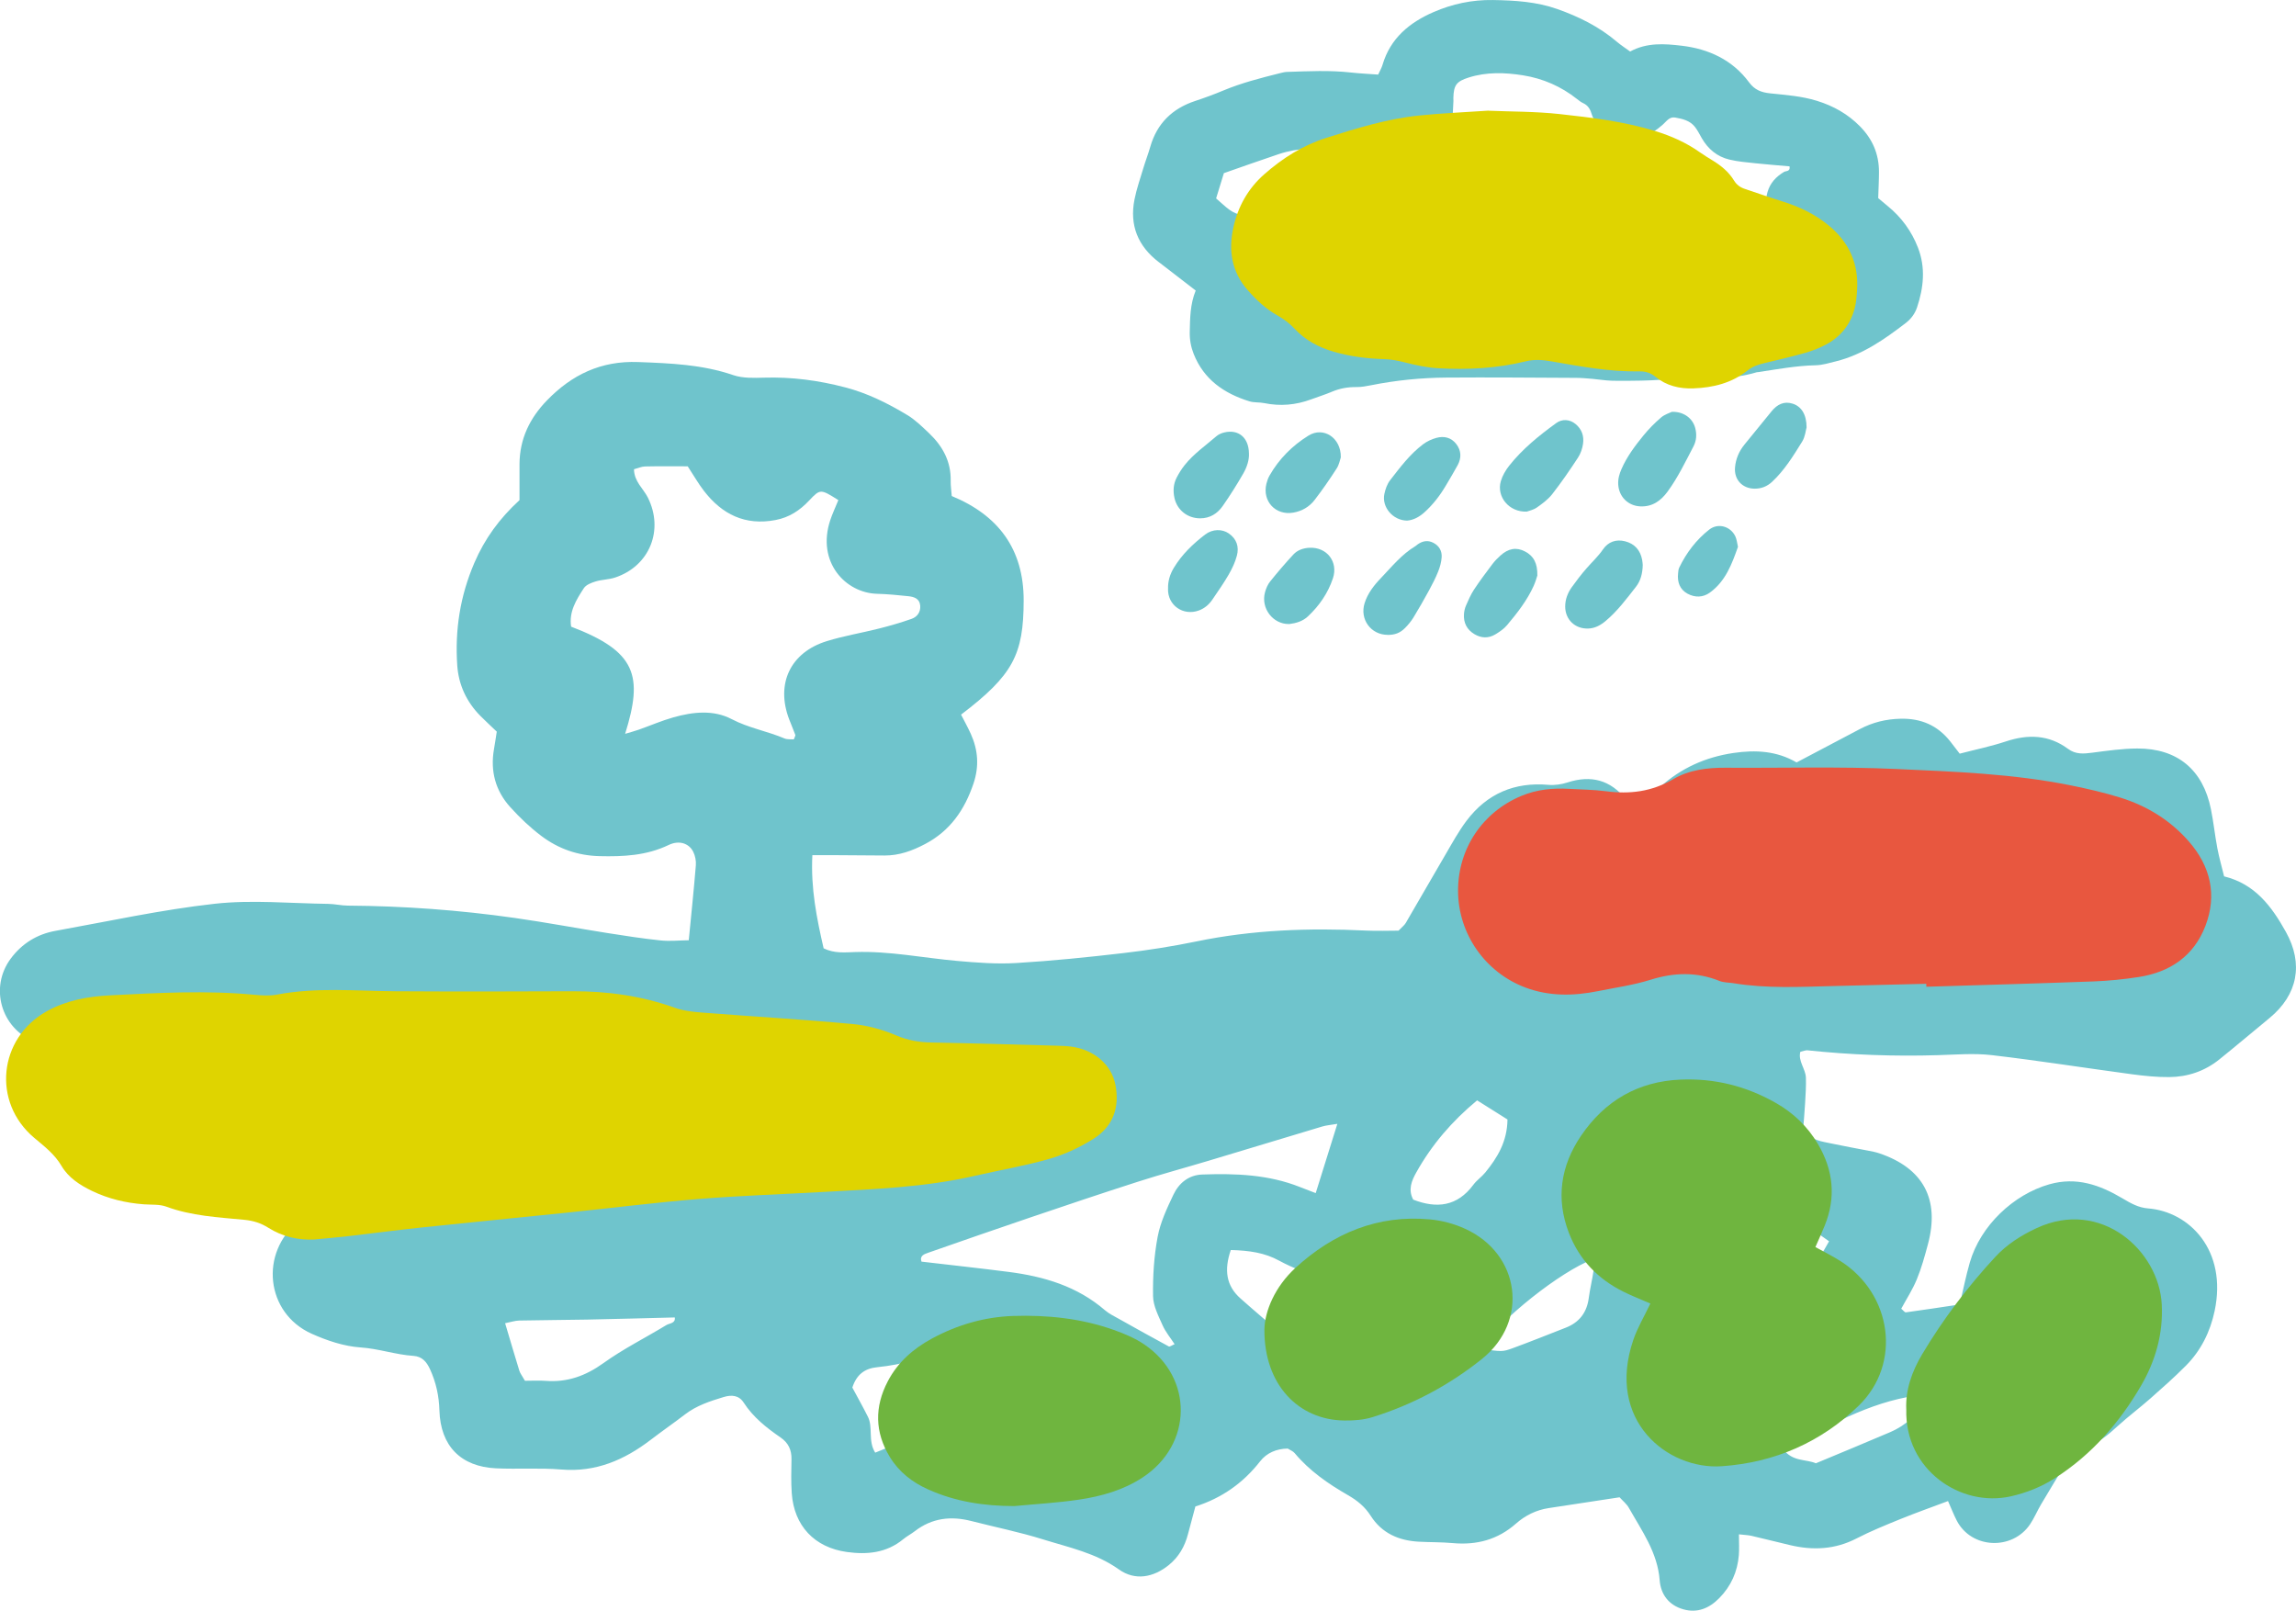 <?xml version="1.0" encoding="UTF-8"?>
<svg xmlns="http://www.w3.org/2000/svg" version="1.1" viewBox="0 0 866.24 607.63">
  <defs>
    <style>
      .cls-1, .cls-2, .cls-3, .cls-4, .cls-5 {
        stroke-width: 0px;
      }

      .cls-1, .cls-3 {
        fill: #6fc4cc;
      }

      .cls-2 {
        fill: #e8573f;
      }

      .cls-2, .cls-3, .cls-4, .cls-5 {
        mix-blend-mode: multiply;
      }

      .cls-4 {
        fill: #6fb53f;
      }

      .cls-5 {
        fill: #dfd400;
      }

      .cls-6 {
        isolation: isolate;
      }
    </style>
  </defs>
  <g class="cls-6">
    <g id="Laag_1" data-name="Laag 1">
      <g>
        <path class="cls-3" d="M259.86,354.7c.96-9.91,1.92-19.08,2.67-28.26.14-1.68-.24-3.61-.99-5.11-1.59-3.18-5.3-4.46-9.24-2.57-8.37,4.02-17.1,4.44-26.15,4.22-8.24-.21-15.49-2.79-21.88-7.59-4.25-3.19-8.17-6.94-11.75-10.89-5.59-6.17-7.6-13.6-6.15-21.88.37-2.09.67-4.19,1.05-6.61-2.11-2.02-4.18-3.92-6.16-5.91-5.24-5.29-8.25-11.74-8.75-19.09-.91-13.35,1.08-26.16,6.45-38.66,3.92-9.12,9.45-16.71,17.04-23.68,0-4.44-.03-9.06,0-13.67.07-9.44,3.87-17.27,10.36-23.96,9.41-9.7,20.38-14.98,34.37-14.46,12.2.46,24.2.92,35.91,4.93,3.58,1.22,7.75,1.07,11.63.96,10.44-.31,20.58,1.03,30.7,3.69,8.45,2.22,16.04,6.02,23.37,10.44,3.02,1.82,5.62,4.4,8.2,6.85,5.12,4.87,8.3,10.67,8.14,17.99-.04,1.76.24,3.54.4,5.69,17.54,7.24,27.17,19.96,27.13,39.45-.04,20.43-4.04,28.1-23.62,43.02,1.19,2.34,2.54,4.74,3.67,7.24,2.76,6.1,3.21,12.26,1.02,18.75-3.33,9.88-8.78,17.83-18.24,22.81-4.84,2.55-9.77,4.36-15.27,4.34-6.79-.03-13.58-.1-20.37-.14-2.09-.01-4.17,0-6.91,0-.65,12.53,1.65,23.84,4.25,35.16,4.12,2,8.12,1.52,11.95,1.4,12.93-.41,25.56,2.2,38.33,3.34,7.45.66,15.01,1.25,22.45.8,13.52-.81,27.01-2.19,40.47-3.76,9.21-1.07,18.41-2.52,27.48-4.39,21.16-4.38,42.49-5.13,63.97-4.09,4.23.2,8.49.03,12.25.03,1.28-1.34,2.2-2,2.72-2.89,5.05-8.62,9.99-17.3,15.05-25.92,2.52-4.3,4.92-8.72,7.91-12.68,7.71-10.19,18.06-14.64,30.87-13.52,2.38.21,4.95-.17,7.23-.91,8.84-2.86,16.15-.95,21.98,6.37.64.81,1.53,1.43,2.67,2.48,4.22-1.07,7.12-4.28,10.21-7.08,7.93-7.17,17.15-11.32,27.74-12.88,8.38-1.23,16.36-.78,23.79,3.57,8.14-4.29,16-8.42,23.84-12.57,4.82-2.55,9.9-3.8,15.41-3.92,7.73-.17,13.94,2.5,18.72,8.54,1.09,1.38,2.15,2.79,3.58,4.64,5.87-1.53,11.76-2.74,17.43-4.62,8.35-2.77,16.21-2.55,23.43,2.8,2.93,2.17,5.89,1.87,9.15,1.45,5.64-.73,11.32-1.56,16.99-1.58,15.13-.06,24.79,8.02,27.78,22.88.99,4.89,1.5,9.88,2.43,14.79.66,3.47,1.64,6.87,2.54,10.57,11.71,2.86,17.99,11.4,23.31,20.95,6.71,12.04,4.49,23.71-6.17,32.49-6.33,5.22-12.6,10.52-18.99,15.66-5.48,4.4-11.9,6.56-18.86,6.62-4.62.04-9.28-.43-13.87-1.04-17.68-2.37-35.32-5.16-53.04-7.24-6.69-.78-13.57-.19-20.36.01-16.46.5-32.86-.1-49.23-1.83-.66-.07-1.36.27-2.66.55-.96,3.49,1.98,6.44,2.09,9.77.11,3.19-.12,6.4-.3,9.6-.2,3.53-.53,7.05-.77,10.18,3.09,3.96,7.13,4.29,10.9,5.1,4.53.97,9.11,1.77,13.66,2.66,1.4.28,2.82.53,4.17.99,16.61,5.6,22.93,17.34,18.38,34.31-1.2,4.48-2.44,8.99-4.2,13.26-1.59,3.86-3.91,7.43-5.87,11.06.74.61,1.3,1.44,1.74,1.38,6.69-.91,13.36-1.94,20.32-2.98,1.3-5.48,2.33-10.71,3.8-15.8,4.02-13.94,16.49-25.69,30.01-29.53,10.24-2.91,19.06.25,27.52,5.26,3.13,1.85,6.01,3.55,9.76,3.84,15.62,1.23,29.93,15.84,25.08,38.71-1.66,7.82-5.15,14.9-10.84,20.62-4.27,4.3-8.82,8.33-13.37,12.35-4.02,3.54-8.32,6.76-12.28,10.36-3.74,3.39-7.44,6.69-12.5,7.95-2.94.73-5.02,2.66-6.56,5.19-3.33,5.48-6.67,10.95-9.93,16.47-1.45,2.45-2.55,5.13-4.13,7.49-6.72,9.99-22.17,9.28-27.66-1.35-1.13-2.18-2.02-4.49-3.31-7.39-6.09,2.29-12.04,4.39-17.88,6.76-5.62,2.28-11.27,4.58-16.65,7.35-8.08,4.17-16.38,4.56-24.99,2.53-4.87-1.14-9.71-2.39-14.58-3.51-1.29-.3-2.64-.33-4.79-.58,0,3.01.16,5.44-.03,7.84-.51,6.27-2.94,11.71-7.39,16.23-3.8,3.86-8.3,5.73-13.6,4.21-5.37-1.53-8.47-5.56-8.88-10.96-.8-10.48-6.74-18.64-11.62-27.3-.83-1.48-2.28-2.62-3.51-3.99-9.09,1.39-17.88,2.74-26.66,4.06-4.74.71-8.89,2.75-12.43,5.87-6.87,6.07-14.83,8.17-23.83,7.35-4.27-.39-8.57-.3-12.86-.53-7.55-.41-13.93-3.2-18.11-9.76-2.19-3.44-5.08-5.78-8.59-7.8-7.45-4.28-14.51-9.15-20.1-15.85-.65-.78-1.76-1.17-2.62-1.72-4.27.06-7.95,1.65-10.43,4.83-6.35,8.12-14.34,13.81-24.41,17.02-.96,3.59-1.91,7-2.79,10.42-1.2,4.63-3.45,8.59-7.2,11.64-5.84,4.75-12.78,6.02-18.84,1.7-8.74-6.23-18.9-8.31-28.71-11.37-8.85-2.76-17.98-4.6-26.97-6.9-7.71-1.98-14.87-1.16-21.32,3.81-1.41,1.09-3.03,1.92-4.4,3.05-6.3,5.19-13.62,5.88-21.29,4.81-12.19-1.7-19.9-9.88-20.76-22.16-.3-4.27-.17-8.58-.1-12.86.06-3.5-1.19-6.16-4.12-8.18-5.32-3.65-10.33-7.62-13.92-13.16-1.8-2.78-4.54-3.01-7.6-2.08-5.15,1.56-10.21,3.21-14.56,6.56-4.25,3.26-8.66,6.31-12.92,9.57-9.95,7.61-20.73,12.28-33.7,11.2-8.17-.68-16.44-.07-24.65-.45-13.25-.62-20.95-8.4-21.36-21.82-.16-5.5-1.27-10.57-3.52-15.51-1.27-2.78-2.97-4.87-6.26-5.09-6.75-.45-13.16-2.73-20.01-3.19-6.25-.43-12.65-2.58-18.44-5.18-17.34-7.79-19.74-30.57-4.82-42.48,6.69-5.34,14.71-7.19,22.79-8.68,20.43-3.77,41.03-5.57,61.83-5.08,11.08.26,22.17.02,33.24.29,10.43.26,20.61-1.74,30.87-2.98,1.72-.21,3.38-.93,5.54-1.56-.62-12.18-.14-24.25-4.12-36.21-4-.74-7.8-1.82-11.67-2.1-21.04-1.55-41.81-4.8-62.55-8.69-13.27-2.49-26.78-4.09-40.39-4.41-8.91-.21-17.83-1.03-26.71-1.87-17.86-1.68-35.6-1.65-53.43.94-14.12,2.05-28.43,2.76-42.64,4.24-4.4.46-8.57,0-12.61-1.63-12.52-5.07-16.89-20.4-8.86-31.25,4.22-5.7,9.95-9.25,16.9-10.5,20-3.6,39.93-7.98,60.09-10.22,14.09-1.56,28.52-.14,42.8.04,2.49.03,4.97.65,7.45.66,21.09.14,42.08,1.68,62.95,4.65,11.66,1.66,23.24,3.84,34.87,5.68,6.7,1.06,13.41,2.1,20.15,2.8,3.44.36,6.95-.02,10.58-.07ZM316.29,188.66c-6.68-4.19-6.81-4.31-11.01.16-3.54,3.76-7.5,6.37-12.67,7.36-11.49,2.2-20.22-2.14-27.06-11.04-2.13-2.77-3.87-5.84-6.09-9.22-5.47,0-10.79-.07-16.11.05-1.31.03-2.6.64-4.16,1.06.08,4.67,3.51,7.25,5.21,10.63,6.18,12.28.69,25.93-12.38,30.23-2.34.77-4.93.74-7.29,1.46-1.62.49-3.62,1.26-4.46,2.55-2.88,4.39-5.68,8.96-4.79,14.51,24.62,9.38,27.22,18.49,20.37,40.43,2.04-.62,3.63-1.03,5.18-1.58,4.36-1.54,8.63-3.4,13.07-4.65,7.34-2.06,15.07-2.92,21.94.68,6.4,3.35,13.4,4.52,19.91,7.28,1.1.47,2.49.27,3.54.36.38-1.05.67-1.42.58-1.66-.74-1.98-1.56-3.92-2.32-5.88-5.14-13.41.42-25.28,14.21-29.53,6.45-1.99,13.16-3.09,19.71-4.75,4.12-1.04,8.23-2.23,12.24-3.64,2.13-.75,3.46-2.55,3.27-4.98-.22-2.72-2.36-3.35-4.53-3.58-3.9-.41-7.81-.8-11.73-.9-11.95-.31-22.91-12-17.68-27.78.78-2.35,1.85-4.61,3.05-7.56ZM796.8,322.34c-5.96,2.74-10.66,5.37-15.67,7.08-9.09,3.1-17.59,2.04-24.75-5.07-1.45-1.44-3.1-2.68-4.74-4.09-3.29,1.68-6.15,3.11-8.98,4.58-4.84,2.51-9.97,3.7-15.43,3.89-8.52.29-15.31-2.68-20.22-9.78-1.13-1.63-2.56-3.05-4.15-4.92-5.64,4.22-10.74,8.11-15.93,11.88-10.46,7.59-20.78,6.52-29.56-2.96-1.18-1.27-2.36-2.53-3.75-4.01-2.13,1.27-4.07,2.17-5.71,3.46-5.9,4.63-11.59,9.54-17.59,14.03-3.98,2.99-8.14,5.89-12.59,8.07-12.14,5.95-23.4,2.61-30.64-8.68-.96-1.5-1.6-3.21-2.6-4.68-2.12-3.11-6.6-3.69-9.3-1.18-1.29,1.2-2.43,2.62-3.43,4.09-3.8,5.61-7.57,11.25-11.24,16.95-.89,1.39-1.33,3.06-2.14,4.99,4.63,1.57,8.63,3.04,12.71,4.25,1.66.49,3.53.74,5.23.51,4.94-.69,9.87-1.53,14.75-2.58,14.3-3.06,28.54-6.42,42.87-9.34,16.93-3.46,34.12-3.65,51.25-2.35,18.52,1.41,37.03,2.57,55.61,2.1,3.93-.1,7.87-.17,11.79.05,4.26.24,8.54.58,12.74,1.33,11.23,2.02,22.4,4.36,33.62,6.4,1.85.34,3.85-.14,6.01-.25-2.76-11.41-5.33-22.07-8.16-33.79ZM496.4,450.09c2.84-9.09,5.34-17.08,8.16-26.12-2.47.43-4.14.54-5.71,1.01-14.32,4.28-28.61,8.64-42.93,12.93-8.87,2.66-17.81,5.07-26.62,7.9-13.57,4.35-27.08,8.9-40.58,13.48-12.82,4.34-25.6,8.8-38.38,13.26-1.6.56-3.45,1.13-2.68,3.4,11.06,1.3,22.02,2.48,32.95,3.89,13.28,1.71,25.81,5.42,36.24,14.42,1.6,1.38,3.59,2.32,5.45,3.37,6.2,3.48,12.41,6.94,18.67,10.32.35.19,1.13-.42,2.19-.85-1.57-2.42-3.42-4.61-4.53-7.13-1.56-3.54-3.55-7.31-3.6-11-.12-7.45.35-15.02,1.72-22.33,1.03-5.51,3.53-10.83,5.97-15.96,2.07-4.36,5.75-7.41,10.87-7.59,12.52-.45,24.96-.01,36.84,4.71,1.61.64,3.24,1.25,5.99,2.31ZM420.66,537.9c-2.47-1.68-4.91-3.79-7.72-5.14-7.42-3.58-14.23-7.97-20.74-13.03-2.94-2.28-6.93-3.59-10.65-4.42-5.89-1.32-12.03-1.49-17.91-2.83-6.5-1.48-12.67-.75-18.97.81-4.47,1.1-9.02,2.04-13.6,2.48-4.88.47-7.89,2.79-9.5,7.69,1.89,3.53,3.97,7.23,5.88,11.02,2.02,4.02-.07,9.06,2.75,13.54,2.48-1.03,4.44-1.75,6.32-2.64,10.64-5.05,21.6-6.31,33.27-4.08,13.27,2.54,26.59,4.77,39.56,8.7,2.91.88,6.02,1.09,9.29,1.64.8-3.12,1.57-5.48,1.97-7.89.28-1.7.05-3.49.05-5.84ZM464.35,471.58c-2.57,7.55-1.75,13.48,3.68,18.28,5.6,4.95,11.23,9.87,17.15,14.41,1.82,1.4,4.76,2.38,6.96,2.04,7.02-1.07,13.96-2.72,20.86-4.44,2.55-.63,3.39-3.86,1.89-6.18-.95-1.48-2-3.06-3.38-4.08-4-2.95-8-6-12.35-8.35-5.32-2.87-11.18-4.72-16.47-7.63-5.54-3.05-11.33-3.87-18.35-4.06ZM381.66,410.23c-.15-.58-.3-1.16-.45-1.74-1.4-.13-2.8-.38-4.2-.36-14.96.16-29.87-.31-44.78-1.89-7.28-.77-14.84-.9-22.48,1.33-.6,8.29-1.34,16.22.55,24.73,22.92-4.78,43.86-13.93,65.8-19.64,1.93-.5,3.7-1.61,5.55-2.43ZM604.57,442.06q16.4-2.38,26.51,4.71c7.42-3.17,12.28-9.14,16.41-15.88,2.05-3.34,3.86-6.77,2.62-11.34-5.06-2.5-10.29-4.52-16-5.21-6.72-.81-12.67.31-17.12,6.08-1.73,2.24-3.67,4.46-5.94,6.1-5.14,3.71-7.05,8.63-6.49,15.54ZM675.13,457.69c-10.27,3.68-18.28,10.02-25.15,17.82-2.52,2.87-4.48,6.31-4.04,10.68,5.32,3.91,11.08,6.44,17.47,7.46,5.25.84,9.92-.27,13.3-4.7,2.36-3.09,4.69-6.22,6.8-9.49,2.25-3.49,4.23-7.17,6.57-11.18-5.4-3.82-10.23-7.24-14.96-10.58ZM198.05,520.9c2.86,0,5.35-.16,7.81.03,8.18.63,15.1-1.87,21.83-6.71,7.47-5.37,15.82-9.52,23.71-14.33,1.18-.72,3.51-.61,3.19-2.88-11.11.28-22.1.59-33.08.81-8.54.17-17.09.17-25.64.36-1.6.04-3.19.59-5.3,1.01,1.93,6.47,3.61,12.23,5.38,17.95.3.98,1.01,1.83,2.1,3.76ZM568.75,422.33c-4.13-2.6-7.67-4.83-11.46-7.22-9.57,7.93-17.15,16.82-22.95,27.19-1.72,3.08-3.2,6.46-1.15,10.27,8.84,3.43,16.61,2.6,22.7-5.64,1.26-1.7,3.13-2.95,4.48-4.6,4.57-5.61,8.27-11.62,8.38-20.01ZM801.41,484.45c-2.05-2.06-4.17-4.43-6.54-6.52-7.82-6.9-19.93-4.6-22.97,7.8-1.66,6.75-1.67,13.44.35,20.02.52,1.72,2.36,3.03,3.84,4.83,7.82-5.62,14.78-11.1,21.1-17.34,1.49-1.47,2.66-3.31,3.72-5.14.48-.84.32-2.06.52-3.65ZM558.53,508.82c8.13,1.1,8.19,1.25,12.29-.25,6.69-2.45,13.3-5.12,19.94-7.71,5.12-2,7.94-5.73,8.66-11.21.46-3.52,1.34-6.99,1.83-10.51.17-1.25-.26-2.58-.43-4.01-12.15,4.64-34.61,22.41-42.29,33.68ZM727.94,526.8c-2.7-.2-3.76-.46-4.77-.33-18.36,2.54-33.9,11.94-50.41,20.23,3.52,4.82,8.67,3.71,12.33,5.33,9.65-4.03,18.86-7.81,28-11.73,6.01-2.57,10.58-6.79,14.84-13.51ZM625.15,513.8c-3.11,4.76-8,7.74-10.15,13.74,4.51,1.36,8.46,2.56,12.51,3.78,3.66-3.53,6.28-7.06,6.71-12.48-2.77-1.54-5.48-3.05-9.07-5.05Z"></path>
        <path class="cls-5" d="M118.63,467.6c-6.29.31-12.12-1.1-17.42-4.44-2.79-1.76-5.69-2.66-9-2.98-9.92-.96-19.92-1.44-29.46-4.97-2.58-.95-5.64-.67-8.48-.88-6.83-.51-13.4-2.08-19.58-5.06-4.57-2.2-8.89-5.01-11.46-9.39-2.63-4.48-6.48-7.4-10.31-10.62-16-13.44-13.53-37.6,4.76-47.78,7.33-4.08,15.39-5.55,23.67-5.98,18.18-.94,36.36-1.95,54.55-.23,2.83.27,5.8.47,8.56-.05,14.91-2.85,29.91-1.36,44.89-1.27,22.15.13,44.3.11,66.45,0,13.34-.07,26.29,1.74,38.9,6.26,3.27,1.17,6.91,1.53,10.42,1.8,18.86,1.47,37.76,2.57,56.59,4.31,5.58.52,11.28,2.08,16.43,4.3,4.45,1.91,8.76,2.59,13.46,2.67,15.71.29,31.42.77,47.13,1.2,1.78.05,3.58.11,5.35.34,8.59,1.11,15.21,6.69,16.73,14.33,1.71,8.57-.88,15.83-8.26,20.46-5.08,3.19-10.72,5.84-16.47,7.51-9.23,2.67-18.77,4.26-28.15,6.42-18.9,4.37-38.18,5.05-57.43,6.12-15.69.88-31.41,1.39-47.07,2.66-16.36,1.33-32.66,3.4-49,5.09-18.46,1.91-36.94,3.7-55.4,5.65-9.22.97-18.42,2.21-27.63,3.27-4.25.49-8.52.84-12.77,1.25Z"></path>
        <path class="cls-2" d="M726.75,371.14c-11.77.28-23.55.55-35.32.85-12.49.32-24.98.97-37.41-1.07-1.76-.29-3.66-.2-5.27-.85-8.64-3.48-17.15-3.23-26-.46-6.43,2.01-13.19,2.95-19.83,4.29-9.25,1.86-18.45,2.02-27.43-1.36-15.16-5.7-25.3-20.25-25.39-36.31-.09-16.01,9.2-29.91,24.02-36.03,5.74-2.37,11.71-2.95,17.83-2.6,4.63.27,9.29.29,13.88.89,9.06,1.2,17.39.19,25.56-4.61,5.82-3.42,12.76-4.3,19.67-4.25,21.42.15,42.88-.5,64.26.47,22.07,1,44.24,1.8,66.01,6.2,6.28,1.27,12.56,2.71,18.67,4.61,10.06,3.14,18.87,8.56,25.83,16.55,8.16,9.36,10.72,20.19,6.21,31.9-4.36,11.3-13.31,17.38-25.09,19.21-5.63.88-11.35,1.45-17.05,1.67-21.04.78-42.08,1.36-63.13,2.01-.01-.37-.02-.74-.03-1.12Z"></path>
        <path class="cls-4" d="M622.65,491.76c-3.62-1.58-6.92-2.86-10.08-4.42-9.66-4.78-16.74-12.1-20.64-22.19-5.02-12.99-3.11-25.38,4.57-36.68,8.95-13.17,21.44-20.52,37.63-21.19,12.83-.53,24.72,2.47,35.85,8.8,6.67,3.79,12.01,8.93,15.9,15.51,5.8,9.82,6.89,20.1,2.55,30.78-1.05,2.6-2.23,5.15-3.51,8.09,3.42,1.9,6.58,3.45,9.54,5.34,19.32,12.35,23.15,38.59,6.81,54.49-14.12,13.74-31.68,21.48-51.71,22.85-20.41,1.4-43.77-17.21-33.32-47.71,1.58-4.6,4.13-8.86,6.42-13.67Z"></path>
        <path class="cls-4" d="M719.2,531.63c-.33-7.24,2.12-14.23,6.02-20.77,7.88-13.2,17.11-25.39,27.55-36.67,4.42-4.78,9.8-8.18,15.68-10.91,24.13-11.2,46.07,8.39,47.14,28.81.58,11.07-2.39,21.36-7.8,30.65-8.14,13.97-18.64,26.05-32.46,34.88-5.14,3.29-10.66,5.51-16.67,6.87-18.89,4.28-40.12-9.97-39.45-32.86Z"></path>
        <path class="cls-4" d="M382.58,568.17c-11.27-.02-22.09-1.64-32.41-6.28-6.02-2.71-11.01-6.58-14.46-12.25-5.68-9.34-5.81-18.88-.78-28.51,3.76-7.21,9.61-12.33,16.66-16.15,9.56-5.18,19.84-8.17,30.66-8.53,12.89-.42,25.68.91,37.94,5.26,4,1.42,8.05,3.12,11.53,5.49,18.64,12.65,18.26,37.77-.61,50.17-7.31,4.8-15.58,7.12-24.07,8.38-8.09,1.2-16.3,1.65-24.45,2.43Z"></path>
        <path class="cls-4" d="M477.04,501.51c.15-6.97,4.01-16.13,11.67-23.16,14.28-13.1,31.08-20.16,50.78-18.33,4.53.42,9.21,1.67,13.35,3.57,20.71,9.51,24.1,34.78,6.32,49.04-12.31,9.88-26.21,17.3-41.37,22-3.33,1.03-7.03,1.3-10.55,1.26-17.36-.18-30.36-13.54-30.2-34.39Z"></path>
      </g>
      <path class="cls-1" d="M451.13,109.61c-4.86-3.75-9.16-7.06-13.45-10.37-.15-.11-.3-.22-.45-.33-7.91-6.02-11.15-13.93-9.2-23.69.8-4.01,2.17-7.92,3.35-11.85.81-2.69,1.83-5.31,2.6-8,2.54-8.81,8.28-14.41,16.91-17.27,3.55-1.17,7.07-2.46,10.51-3.9,6.93-2.9,14.17-4.76,21.43-6.57.9-.23,1.83-.47,2.75-.5,8.05-.26,16.09-.68,24.14.23,3.33.37,6.68.52,10.24.78.63-1.39,1.3-2.5,1.65-3.7,2.94-10.01,10.2-15.96,19.26-19.89,7.06-3.06,14.46-4.66,22.35-4.54,8.31.13,16.46.63,24.31,3.4,8.15,2.88,15.84,6.68,22.49,12.35,1.54,1.31,3.27,2.41,5,3.68,6.32-3.46,13.03-2.95,19.44-2.19,10.12,1.19,19.12,5.29,25.41,13.79,2.09,2.83,4.53,3.82,7.99,4.18,5.92.62,11.9,1.03,17.68,2.83,6.21,1.93,11.6,4.95,16.21,9.63,4.75,4.82,7.14,10.45,7.15,17.13,0,3.17-.18,6.34-.29,9.93,1.04.87,2.29,1.95,3.57,2.99,5.2,4.23,9.02,9.47,11.44,15.71,2.92,7.54,2.13,15.06-.35,22.51-.78,2.34-2.24,4.34-4.21,5.86-8.05,6.18-16.31,11.99-26.37,14.5-2.53.63-5.11,1.43-7.69,1.49-7.33.16-14.48,1.5-21.68,2.58-.18.03-.38,0-.56.06-9.5,2.87-19.26,2.21-28.98,2.28-2.41.02-4.83.41-7.24.56-2.43.15-4.86.27-7.29.31-3.75.06-7.5.14-11.24.03-2.41-.07-4.82-.49-7.23-.7-2.05-.17-4.1-.36-6.15-.37-16.3-.08-32.59-.23-48.89-.11-9.54.07-19.03,1.01-28.4,2.88-1.82.36-3.7.72-5.54.7-3.24-.04-6.3.49-9.29,1.76-2.58,1.09-5.27,1.93-7.9,2.9-5.76,2.13-11.62,2.63-17.66,1.39-1.82-.37-3.81-.13-5.56-.67-9.53-2.95-17.2-8.21-21.03-17.87-1.04-2.62-1.55-5.37-1.49-8.24.12-5.24.13-10.48,2.24-15.67ZM458.8,74.83c1.59,1.4,2.69,2.41,3.84,3.37,3.2,2.66,6.29,3.86,10.68,1.8,5.73-2.69,11.46-1.24,16.2,2.87,4.91,4.25,6.65,9.78,5.48,16.2-.7,3.83-2.71,6.95-5.22,9.78-1.74,1.96-3.67,3.75-5.39,5.73-.71.82-1.14,1.9-1.59,2.9-.26.57.67,1.52,1.33,1.42.54-.09,1.09-.2,1.61-.37,7.12-2.35,14.3-4.46,21.91-4.36.74,0,1.48-.26,2.22-.32,8-.6,15.83-2.97,23.95-2.43.73.05,1.48-.15,2.23-.23,2.96-.33,5.92-.93,8.89-.95,18.73-.16,37.46-.21,56.19-.23,2.42,0,4.83.53,7.26.62,4.1.16,8.27.67,12.3.15,8.01-1.02,16.04-1.04,24.08-1.28,2.6-.08,5.23-.16,7.8-.52,3.14-.44,6.21-1.52,9.35-1.72,5.75-.37,11.44-1.78,17.31-.75,5.3.94,10.41-.62,15.38-2.32,1.69-.58,3.54-1.26,4.47-3.31-.66-2.25-2.22-3.77-4.34-4.72-3.23-1.47-6.48-2.92-9.78-4.22-3.47-1.37-7.1-2.39-10.52-3.86-6.45-2.78-9.47-9.17-7.59-15.63.99-3.42,3.21-5.8,6.25-7.61.71-.42,2.45-.07,2.05-2.09-4.25-.38-8.52-.69-12.77-1.15-3.34-.36-6.72-.62-9.97-1.41-4.56-1.1-7.99-3.95-10.35-8.04-.84-1.45-1.58-3-2.61-4.3-1.86-2.36-4.66-3.03-7.45-3.51-2.2-.38-3.29,1.47-4.66,2.67-2.27,1.98-4.67,3.73-7.53,4.79-8.23,3.05-15.52-.85-18.6-7.05-.33-.67-.61-1.37-.83-2.08-.52-1.69-1.43-3-3.1-3.77-.84-.38-1.59-.99-2.32-1.56-6-4.74-12.83-7.72-20.32-8.92-6.86-1.09-13.79-1.32-20.55.83-4.62,1.46-5.64,2.88-5.77,7.7-.01.37.05.75.03,1.12-.27,4.47-.35,8.97-.88,13.42-.72,6.1-5.64,11.34-11.4,12.44-4.59.88-9.05.47-12.77-2.64-3.68-3.08-7.93-3.96-12.53-4.02-1.87-.02-3.77-.03-5.6-.35-7.68-1.34-15.28-1.26-22.72,1.22-6.9,2.3-13.75,4.76-20.71,7.18-1,3.26-1.92,6.27-2.93,9.53Z"></path>
      <path class="cls-1" d="M630.73,155.37c4.45-.17,7.84,2.41,8.82,5.99.66,2.42.54,4.82-.65,7.08-3.03,5.78-5.85,11.68-9.72,16.98-2.56,3.5-5.76,5.82-10.33,5.61-4.59-.21-8.02-3.6-8.32-8.2-.14-2.11.42-4.04,1.26-5.95,2.05-4.67,5.08-8.7,8.26-12.6,1.99-2.44,4.24-4.72,6.63-6.77,1.35-1.16,3.21-1.71,4.05-2.13Z"></path>
      <path class="cls-1" d="M575.98,193.01c-6.72.23-11.43-5.69-9.75-11.46.61-2.09,1.79-4.13,3.15-5.85,5.02-6.35,11.28-11.39,17.78-16.11,2.25-1.63,5.1-1.41,7.25.35,2.39,1.95,3.27,4.59,2.84,7.5-.26,1.79-.9,3.68-1.89,5.19-3.07,4.68-6.24,9.31-9.68,13.72-1.57,2.02-3.75,3.64-5.87,5.12-1.32.92-3.06,1.25-3.83,1.55Z"></path>
      <path class="cls-1" d="M471.21,171c.14,2.48-.75,5.19-2.13,7.61-2.41,4.2-5,8.32-7.78,12.29-1.99,2.85-4.8,4.64-8.51,4.64-4.73,0-8.68-3.08-9.69-7.7-.58-2.64-.41-5.24.83-7.65.85-1.65,1.85-3.25,3-4.7,3.4-4.28,7.9-7.38,11.99-10.92.81-.7,1.93-1.18,2.99-1.43,5.29-1.27,9.21,1.9,9.29,7.85Z"></path>
      <path class="cls-1" d="M619.78,213.15c-.08,3.19-.8,5.96-2.55,8.2-3.56,4.56-7.03,9.23-11.52,12.97-1.9,1.58-3.99,2.73-6.57,2.8-4.91.13-8.6-3.36-8.62-8.29,0-2.72.94-5.16,2.49-7.32,1.74-2.43,3.56-4.82,5.53-7.07,2.08-2.39,4.41-4.51,6.23-7.18,1.94-2.83,4.93-3.95,8.38-3.05,3.61.94,5.72,3.36,6.41,7.02.14.73.17,1.48.22,1.92Z"></path>
      <path class="cls-1" d="M523.59,239.5c-6.37.02-10.66-5.86-8.75-11.95,1.15-3.68,3.53-6.74,6.05-9.36,4.11-4.29,7.9-9.04,13.13-12.17.32-.19.58-.48.89-.69,1.83-1.26,3.78-1.62,5.82-.58,2.23,1.13,3.35,3.1,3.18,5.5-.12,1.83-.64,3.69-1.33,5.4-.97,2.42-2.18,4.77-3.43,7.07-1.88,3.44-3.82,6.86-5.86,10.2-.87,1.42-1.97,2.75-3.14,3.94-1.93,1.96-3.87,2.65-6.57,2.66Z"></path>
      <path class="cls-1" d="M580.03,217.08c-.29.84-.72,2.46-1.41,3.97-2.5,5.5-6.19,10.23-10.05,14.8-1.17,1.39-2.79,2.49-4.37,3.45-2.61,1.58-5.35,1.49-7.97-.09-2.82-1.7-4.12-4.28-3.9-7.54.07-1.1.33-2.24.77-3.24.9-2.05,1.79-4.14,3.01-5.99,2.16-3.27,4.52-6.42,6.88-9.55.89-1.19,1.95-2.28,3.06-3.28,3.04-2.75,6.02-3.25,9.25-1.6,3.36,1.71,4.79,4.55,4.71,9.07Z"></path>
      <path class="cls-1" d="M505.87,172.52c-.28.79-.6,2.71-1.57,4.21-2.62,4.08-5.38,8.07-8.34,11.91-1.98,2.57-4.76,4.19-8.02,4.75-6.68,1.16-11.76-4.29-10.15-10.89.26-1.07.65-2.16,1.19-3.11,3.6-6.28,8.54-11.25,14.7-15.07,5.64-3.49,12.31.84,12.18,8.19Z"></path>
      <path class="cls-1" d="M530.84,196.4c-5.4-.08-9.59-5.16-8.54-10.06.38-1.79,1.04-3.72,2.14-5.14,3.78-4.87,7.5-9.86,12.48-13.61,1.44-1.09,3.22-1.9,4.96-2.39,2.91-.81,5.63-.17,7.56,2.33,1.89,2.47,1.98,5.21.53,7.92-1.42,2.64-2.99,5.19-4.5,7.77-2.2,3.73-4.82,7.13-8.04,10.04-2,1.81-4.28,2.99-6.58,3.14Z"></path>
      <path class="cls-1" d="M681.59,161.23c-.32,1.1-.52,3.5-1.65,5.33-3.34,5.39-6.67,10.83-11.38,15.22-1.86,1.73-4.06,2.6-6.62,2.57-4.56-.04-7.74-3.4-7.35-7.99.27-3.24,1.53-6.15,3.59-8.68,3.41-4.21,6.82-8.42,10.27-12.6,2.06-2.49,4.61-3.85,7.91-2.79,3.26,1.04,5.23,4.07,5.23,8.95Z"></path>
      <path class="cls-1" d="M440.69,222.03c-.08-2.69.68-5.34,2.17-7.8,3.04-5.04,7.21-9.05,11.83-12.58,2.79-2.13,6.42-2.14,8.91-.41,2.97,2.06,3.94,5.04,3.06,8.36-.65,2.49-1.8,4.91-3.09,7.15-1.86,3.23-4.03,6.29-6.12,9.39-1.28,1.89-2.93,3.35-5.14,4.16-5.85,2.15-11.85-1.89-11.63-8.26Z"></path>
      <path class="cls-1" d="M486.3,235.42c-6.11.06-10.7-6-9.02-12.04.39-1.41,1.01-2.89,1.92-4.01,2.8-3.48,5.71-6.9,8.75-10.17,1.56-1.68,3.71-2.43,6.05-2.55,6.56-.35,10.97,5.26,8.89,11.51-1.87,5.6-5.13,10.34-9.44,14.38-2.01,1.88-4.5,2.57-7.14,2.9Z"></path>
      <path class="cls-1" d="M655.7,206.29c-2.28,6.51-4.68,12.96-10.57,17.25-2.62,1.91-5.67,1.95-8.47.42-2.92-1.6-3.89-4.38-3.55-7.62.08-.74.11-1.54.42-2.18,2.71-5.62,6.43-10.52,11.32-14.36,3.36-2.64,8.09-1.25,9.88,2.58.53,1.14.63,2.49.97,3.91Z"></path>
      <path class="cls-5" d="M561.59,41.77c8.25.35,17.6.25,26.83,1.26,12.12,1.33,24.28,2.79,36.03,6.4,5.98,1.84,11.62,4.31,16.74,7.93,1.64,1.16,3.36,2.2,5.07,3.25,3.14,1.94,5.97,4.24,7.91,7.43,1.01,1.67,2.38,2.66,4.19,3.25,4.67,1.53,9.29,3.22,13.99,4.66,6.53,2.01,12.55,4.89,17.82,9.3,7.53,6.31,11.09,14.31,10.48,24.11-.15,2.36-.33,4.77-.93,7.04-1.62,6.14-5.37,10.75-10.98,13.68-2.41,1.26-4.99,2.28-7.61,3.02-5.08,1.44-10.23,2.66-15.37,3.87-2.33.55-4.5,1.24-6.44,2.79-5.95,4.75-12.96,6.49-20.42,6.76-5.28.2-10.2-1-14.34-4.38-1.83-1.49-3.7-2.07-6-2.03-11.2.19-22.16-1.84-33.12-3.76-3.3-.58-6.46-.86-9.73-.05-10.91,2.68-22.02,3.26-33.17,2.62-4.15-.24-8.31-1.13-12.35-2.16-2.67-.68-5.28-1.2-8.04-1.28-6.4-.18-12.71-.99-18.9-2.77-5.76-1.65-10.82-4.38-14.9-8.77-1.89-2.03-4.05-3.61-6.46-4.97-4.33-2.45-7.91-5.79-11.19-9.54-6.07-6.95-7.27-15-5.38-23.6,1.72-7.84,5.5-14.65,11.61-20.04,6.92-6.11,14.62-10.97,23.44-13.77,11.47-3.64,23.01-7.2,35.04-8.44,8.34-.86,16.74-1.2,26.19-1.84Z"></path>
    </g>
  </g>
</svg>
